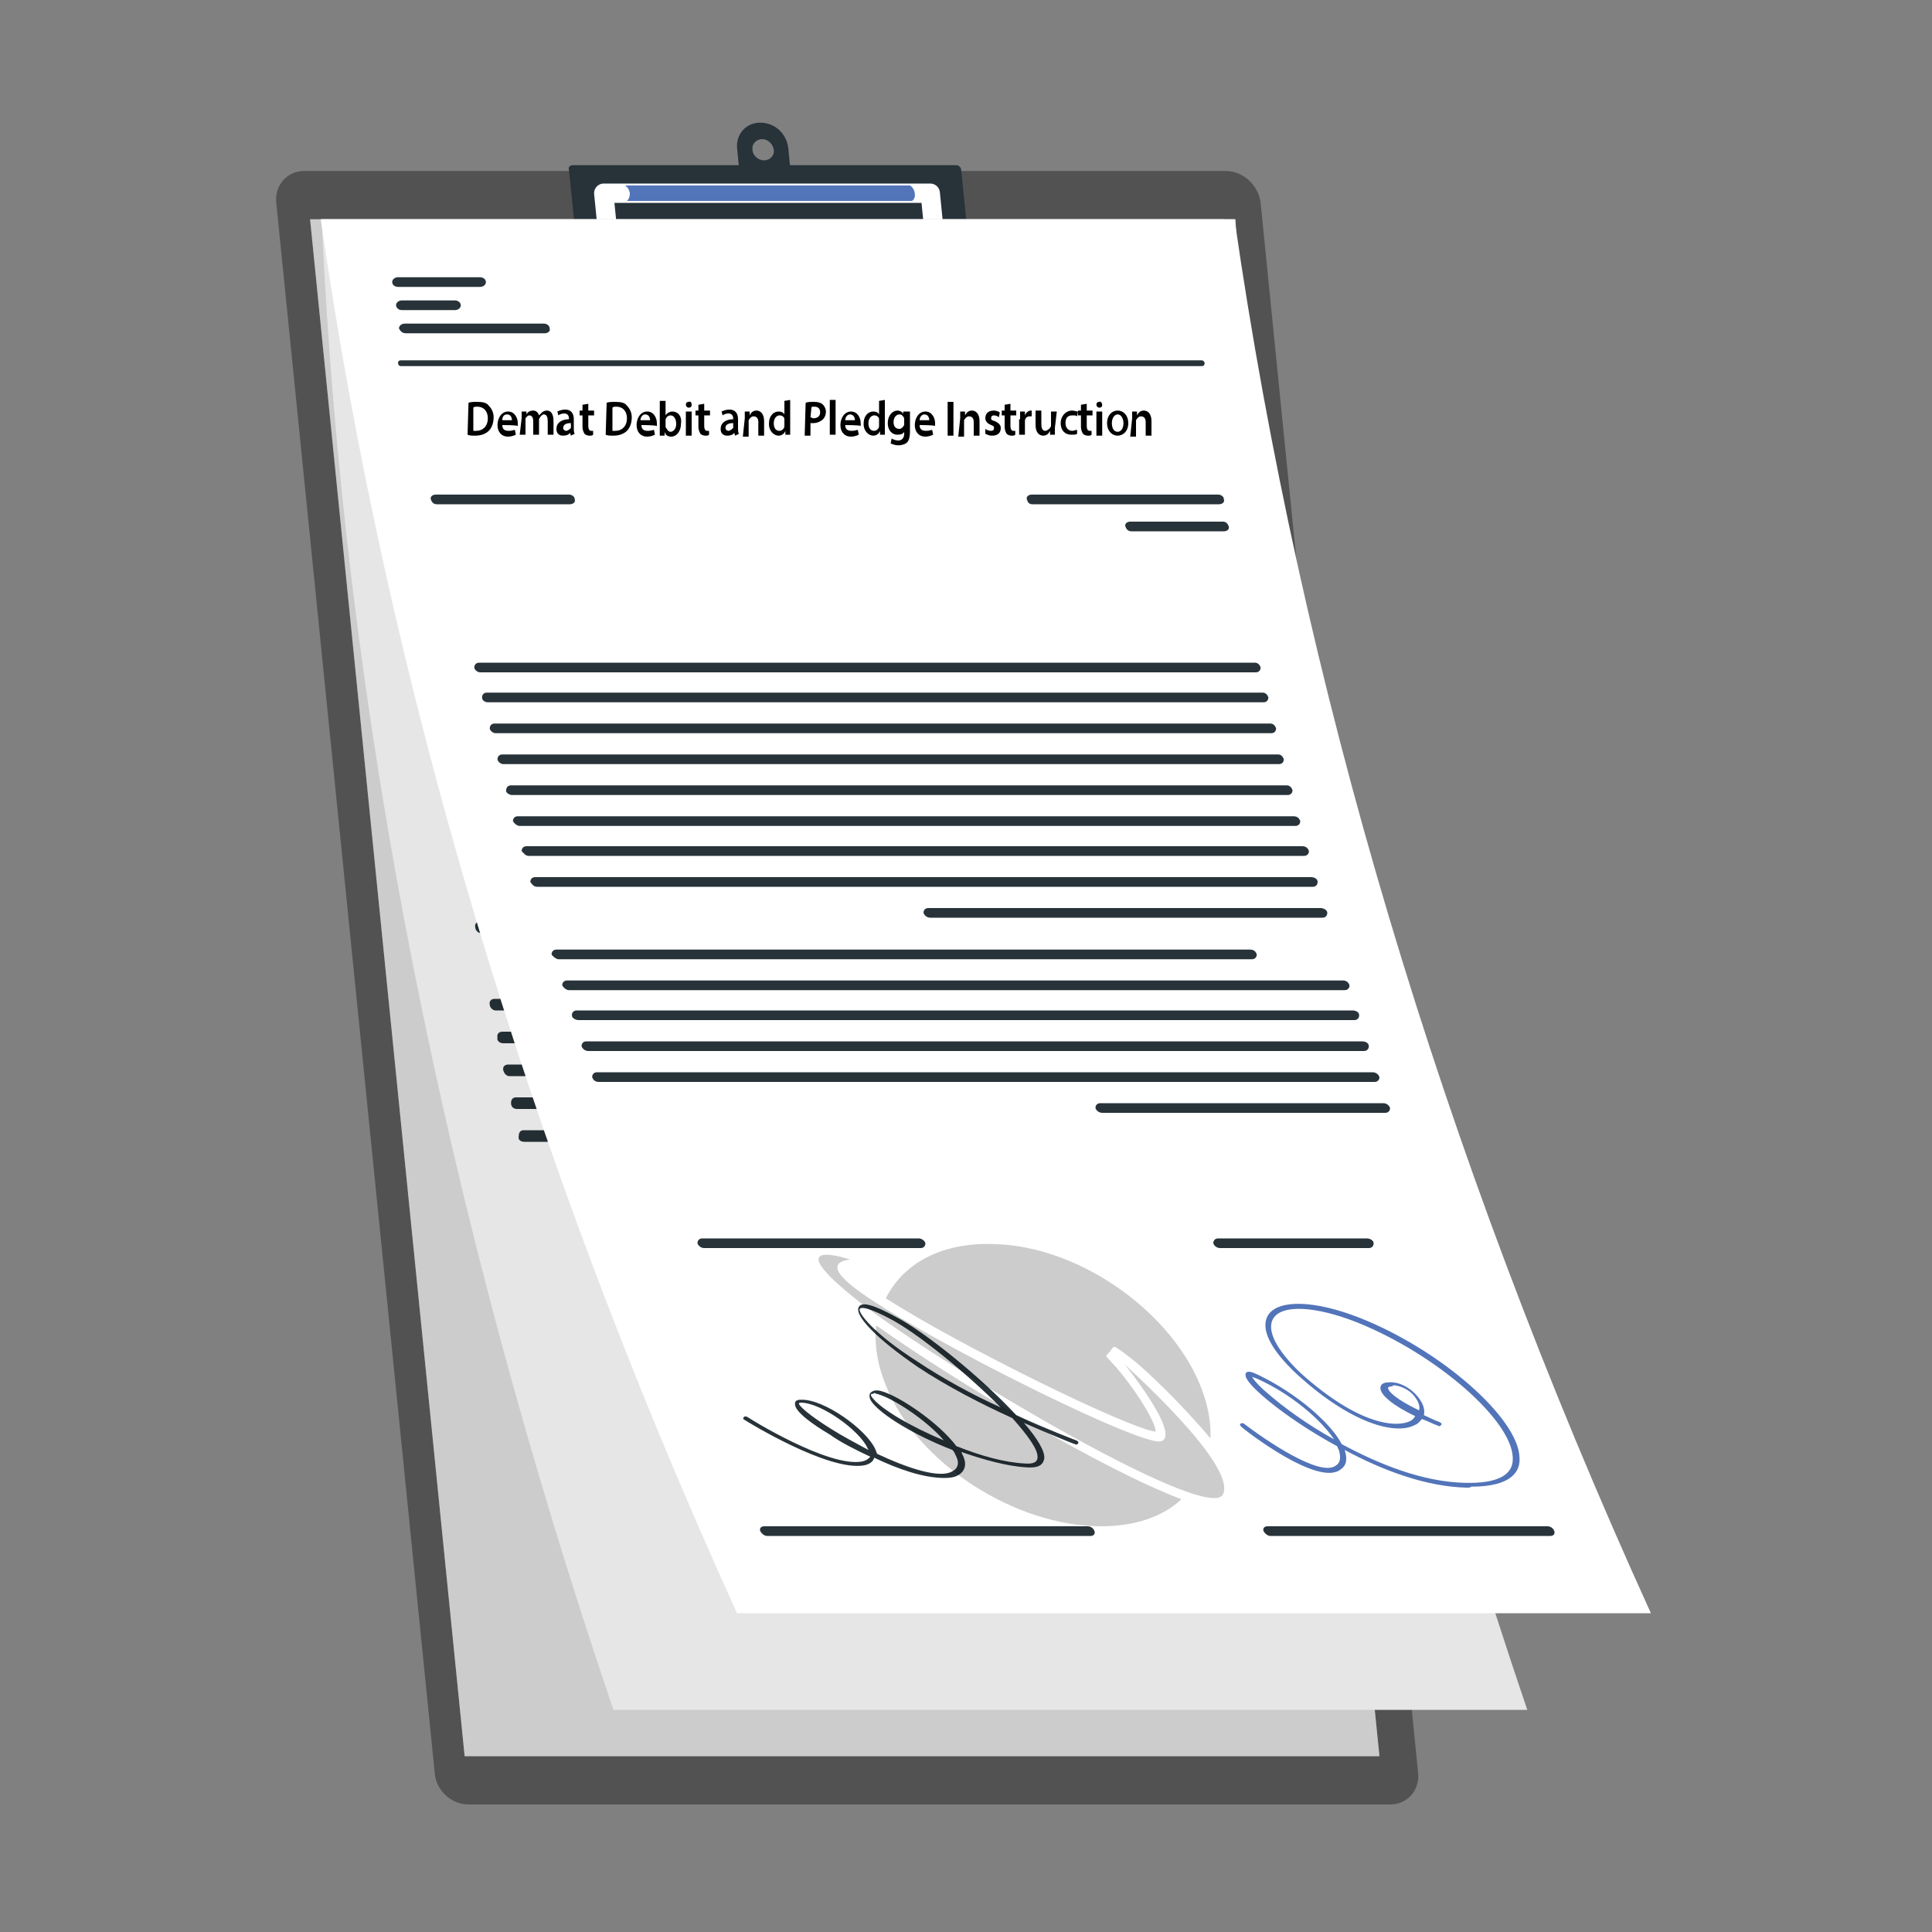 <?xml version="1.0" encoding="utf-8"?>
<!-- Generator: Adobe Illustrator 27.7.0, SVG Export Plug-In . SVG Version: 6.00 Build 0)  -->
<svg version="1.1" id="Layer_1" xmlns="http://www.w3.org/2000/svg" xmlns:xlink="http://www.w3.org/1999/xlink" x="0px" y="0px"
	 viewBox="0 0 200 200" style="enable-background:new 0 0 200 200;" xml:space="preserve">
<rect x="0" y="0" width="200" height="200" fill="#808080" stroke="none"/>
<style type="text/css">
	.st0{fill:#525252;}
	.st1{fill:#273339;}
	.st2{fill:none;stroke:#FFFFFF;stroke-width:2;stroke-linecap:round;stroke-linejoin:round;stroke-miterlimit:10;}
	.st3{fill:#5274B9;}
	.st4{fill:#FFFFFF;}
	.st5{fill:#010101;}
	.st6{opacity:0.2;enable-background:new    ;}
	.st7{opacity:0.1;}
	.st8{opacity:0.2;}
</style>
<g id="Sheet">
	<g>
		<path class="st0" d="M48.5,186.8h95.4c1.8,0,3.1-1.5,2.9-3.3L130.5,21c-0.2-1.8-1.8-3.3-3.6-3.3H31.5c-1.8,0-3.1,1.5-2.9,3.3
			l16.4,162.5C45.1,185.3,46.7,186.8,48.5,186.8z"/>
		<path class="st1" d="M62.8,30h35.3c1.5,0,2.5-1.2,2.4-2.6l-1-9.8c0-0.3-0.3-0.5-0.5-0.5H59.3c-0.3,0-0.5,0.2-0.4,0.5l1,9.8
			C60,28.8,61.3,30,62.8,30z"/>
		<path class="st1" d="M76.3,15.3l0.4,4.1H82l-0.4-4.1c-0.2-1.5-1.4-2.6-2.9-2.6C77.2,12.7,76.2,13.9,76.3,15.3z M77.9,15.5
			c-0.1-0.6,0.4-1.1,1-1.1c0.6,0,1.1,0.5,1.2,1.1c0.1,0.6-0.4,1.1-1,1.1S77.9,16.1,77.9,15.5z"/>
		<path class="st2" d="M62.5,20l0.7,7h14.3c-0.1-1.4,1-2.5,2.4-2.5s2.7,1.1,2.9,2.5H97l-0.7-7H62.5z"/>
		<path class="st3" d="M65.2,20c-0.1-0.6-0.5-0.8-0.5-0.8h29.5c0,0,0.4,0.2,0.5,0.8c0.1,0.6-0.3,0.8-0.3,0.8H64.9
			C64.9,20.8,65.2,20.6,65.2,20z"/>
		<g>
			<g>
				<polygon class="st4" points="48.1,181.8 142.8,181.8 126.7,22.7 32.1,22.7 				"/>
			</g>
			<g>
				<path class="st1" d="M39.6,39.4h82.9c0.2,0,0.3-0.1,0.3-0.3c0-0.2-0.1-0.3-0.3-0.3H39.6c-0.2,0-0.3,0.1-0.3,0.3
					C39.3,39.3,39.5,39.4,39.6,39.4z"/>
			</g>
			<g>
				<g>
					<g>
						<path class="st3" d="M111.7,31.9c0.2,2.5,2.4,4.5,4.9,4.5s4.3-2,4-4.5c-0.2-2.5-2.4-4.5-4.9-4.5
							C113.3,27.4,111.5,29.5,111.7,31.9z"/>
					</g>
					<g>
						<path class="st1" d="M118.8,31.3c0,0,2.4,3.2,1.7,4.1s-7.4-4.5-9-6.4c-1.6-1.9,0.3-1.1,0.3-1.1s-0.7,0.1-0.3,0.6
							c0.8,1.2,7.1,5.4,7.8,5.2C119.8,33.5,118.8,31.3,118.8,31.3z"/>
					</g>
				</g>
				<g>
					<g>
						<path class="st1" d="M39.8,30.4h8.5c0.3,0,0.6-0.2,0.6-0.6s-0.2-0.6-0.6-0.6h-8.5c-0.3,0-0.6,0.2-0.6,0.6
							C39.2,30.1,39.5,30.4,39.8,30.4z"/>
					</g>
					<g>
						<path class="st1" d="M40,33h5.5c0.3,0,0.6-0.2,0.6-0.6s-0.2-0.6-0.6-0.6H40c-0.3,0-0.6,0.2-0.6,0.6S39.7,33,40,33z"/>
					</g>
					<g>
						<path class="st1" d="M40.3,35.7h14.4c0.3,0,0.6-0.2,0.6-0.6s-0.2-0.6-0.6-0.6H40.3c-0.3,0-0.6,0.2-0.6,0.6S40,35.7,40.3,35.7z
							"/>
					</g>
				</g>
			</g>
			<g>
				<path class="st5" d="M98.8,48.7c-0.8,0-1.5-0.3-2-0.8l0.5-0.6c0.4,0.4,0.9,0.6,1.3,0.6c1,0,1.6-0.7,1.5-1.7
					c-0.1-1-0.9-1.7-1.9-1.7c-0.5,0-0.9,0.2-1.2,0.6l-0.6-0.5c0.4-0.5,1-0.8,1.8-0.8c1.5,0,2.7,1,2.8,2.4
					C101.2,47.7,100.3,48.7,98.8,48.7z"/>
				<path class="st5" d="M93.9,48.7c-1.5,0-2.7-1-2.8-2.4c-0.2-1.4,0.9-2.4,2.3-2.4s2.7,1,2.8,2.4C96.4,47.7,95.4,48.7,93.9,48.7z
					 M93.9,48c1,0,1.6-0.7,1.5-1.7c-0.1-1-0.9-1.7-1.8-1.7c-1,0-1.6,0.7-1.5,1.7C92.1,47.2,92.9,48,93.9,48z"/>
				<path class="st5" d="M86.6,43.9l0.3,3.2l2.3-3.2H90l0.5,4.8h-0.9l-0.3-3.2l-2.3,3.2h-0.7l-0.5-4.8H86.6z"/>
				<path class="st5" d="M83.9,48.6H83l-0.4-4H81L81,43.9h4l0.1,0.7h-1.6L83.9,48.6z"/>
				<path class="st5" d="M76.7,48.6l1-1.6c-0.7-0.2-1.1-0.8-1.2-1.5c-0.1-1.1,0.6-1.7,1.9-1.7h2l0.5,4.8h-0.9l-0.1-1.4h-1.1
					c-0.1,0-0.1,0-0.2,0l-0.9,1.4H76.7z M77.4,45.6c0.1,0.6,0.5,1,1.2,1h1l-0.2-1.9h-1C77.7,44.6,77.4,44.9,77.4,45.6z"/>
				<path class="st5" d="M72.3,48.6h-0.9l1.6-4.8h0.9l2.6,4.8h-0.9L75,47.6h-2.4L72.3,48.6z M74.6,46.8l-1.1-2.1l-0.7,2.1H74.6z"/>
				<path class="st5" d="M68.6,48.7c-0.8,0-1.5-0.3-2-0.8l0.5-0.6c0.4,0.4,0.9,0.6,1.3,0.6c1,0,1.6-0.7,1.5-1.7
					c-0.1-1-0.9-1.7-1.9-1.7c-0.5,0-0.9,0.2-1.2,0.6l-0.6-0.5c0.4-0.5,1-0.8,1.8-0.8c1.5,0,2.7,1,2.8,2.4
					C71.1,47.7,70.1,48.7,68.6,48.7z"/>
				<path class="st5" d="M64.9,48.6H64l-0.4-4H62L62,43.9h4l0.1,0.7h-1.5L64.9,48.6z"/>
			</g>
			<g>
				<g>
					<path class="st1" d="M103.8,55.3h19.3c0.3,0,0.6-0.2,0.6-0.6s-0.2-0.6-0.6-0.6h-19.3c-0.3,0-0.6,0.2-0.6,0.6
						S103.6,55.3,103.8,55.3z"/>
				</g>
				<g>
					<path class="st1" d="M113.8,58.4h9.6c0.3,0,0.6-0.2,0.6-0.6s-0.2-0.6-0.6-0.6h-9.6c-0.3,0-0.6,0.2-0.6,0.6
						S113.5,58.4,113.8,58.4z"/>
				</g>
				<g>
					<path class="st1" d="M44.7,74.4h80.3c0.3,0,0.6-0.2,0.6-0.6s-0.2-0.6-0.6-0.6H44.7c-0.3,0-0.6,0.2-0.6,0.6S44.4,74.4,44.7,74.4
						z"/>
				</g>
				<g>
					<path class="st1" d="M45.1,77.9h80.3c0.3,0,0.6-0.2,0.6-0.6c0-0.3-0.2-0.6-0.6-0.6H45.1c-0.3,0-0.6,0.2-0.6,0.6
						C44.5,77.7,44.8,77.9,45.1,77.9z"/>
				</g>
				<g>
					<path class="st1" d="M45.4,81.4h80.3c0.3,0,0.6-0.2,0.6-0.6c0-0.3-0.2-0.6-0.6-0.6H45.4c-0.3,0-0.6,0.2-0.6,0.6
						C44.9,81.1,45.1,81.4,45.4,81.4z"/>
				</g>
				<g>
					<path class="st1" d="M45.8,84.9h80.3c0.3,0,0.6-0.2,0.6-0.6c0-0.3-0.2-0.6-0.6-0.6H45.8c-0.3,0-0.6,0.2-0.6,0.6
						C45.2,84.7,45.5,84.9,45.8,84.9z"/>
				</g>
				<g>
					<path class="st1" d="M46.2,88.4h80.3c0.3,0,0.6-0.2,0.6-0.6c0-0.3-0.2-0.6-0.6-0.6H46.2c-0.3,0-0.6,0.2-0.6,0.6
						C45.6,88.2,45.8,88.4,46.2,88.4z"/>
				</g>
				<g>
					<path class="st1" d="M46.5,91.9h80.3c0.3,0,0.6-0.2,0.6-0.6s-0.2-0.6-0.6-0.6H46.5c-0.3,0-0.6,0.2-0.6,0.6
						C45.9,91.6,46.2,91.9,46.5,91.9z"/>
				</g>
				<g>
					<path class="st1" d="M46.8,95.4h80.3c0.3,0,0.6-0.2,0.6-0.6c0-0.3-0.2-0.6-0.6-0.6H46.8c-0.3,0-0.6,0.2-0.6,0.6
						C46.3,95.2,46.6,95.4,46.8,95.4z"/>
				</g>
				<g>
					<path class="st1" d="M47.2,98.9h80.3c0.3,0,0.6-0.2,0.6-0.6s-0.2-0.6-0.6-0.6H47.2c-0.3,0-0.6,0.2-0.6,0.6
						C46.6,98.6,46.9,98.9,47.2,98.9z"/>
				</g>
				<g>
					<path class="st1" d="M87.3,102.4h40.6c0.3,0,0.6-0.2,0.6-0.6c0-0.3-0.2-0.6-0.6-0.6H87.3c-0.3,0-0.6,0.2-0.6,0.6
						C86.7,102.2,86.9,102.4,87.3,102.4z"/>
				</g>
				<g>
					<path class="st1" d="M42.2,55.3H56c0.3,0,0.6-0.2,0.6-0.6s-0.2-0.6-0.6-0.6H42.2c-0.3,0-0.6,0.2-0.6,0.6S41.9,55.3,42.2,55.3z"
						/>
				</g>
				<g>
					<path class="st1" d="M48,107.1h71.8c0.3,0,0.6-0.2,0.6-0.6c0-0.3-0.2-0.6-0.6-0.6H48c-0.3,0-0.6,0.2-0.6,0.6
						C47.4,106.9,47.7,107.1,48,107.1z"/>
				</g>
				<g>
					<path class="st1" d="M48.4,110.6h80.3c0.3,0,0.6-0.2,0.6-0.6c0-0.3-0.2-0.6-0.6-0.6H48.4c-0.3,0-0.6,0.2-0.6,0.6
						C47.8,110.4,48.1,110.6,48.4,110.6z"/>
				</g>
				<g>
					<path class="st1" d="M48.7,114.1H129c0.3,0,0.6-0.2,0.6-0.6c0-0.3-0.2-0.6-0.6-0.6H48.7c-0.3,0-0.6,0.2-0.6,0.6
						C48.1,113.9,48.4,114.1,48.7,114.1z"/>
				</g>
				<g>
					<path class="st1" d="M49.1,117.6h80.3c0.3,0,0.6-0.2,0.6-0.6c0-0.3-0.2-0.6-0.6-0.6H49.1c-0.3,0-0.6,0.2-0.6,0.6
						C48.5,117.4,48.8,117.6,49.1,117.6z"/>
				</g>
				<g>
					<path class="st1" d="M49.4,121.1h80.3c0.3,0,0.6-0.2,0.6-0.6s-0.2-0.6-0.6-0.6H49.4c-0.3,0-0.6,0.2-0.6,0.6
						C48.9,120.9,49.1,121.1,49.4,121.1z"/>
				</g>
				<g>
					<path class="st1" d="M100.8,124.6h29.3c0.3,0,0.6-0.2,0.6-0.6c0-0.3-0.2-0.6-0.6-0.6h-29.3c-0.3,0-0.6,0.2-0.6,0.6
						C100.3,124.4,100.5,124.6,100.8,124.6z"/>
				</g>
			</g>
			<g class="st6">
				<polygon class="st5" points="48.1,181.8 142.8,181.8 126.7,22.7 32.1,22.7 				"/>
			</g>
		</g>
		<g>
			<g>
				<path class="st4" d="M63.5,177c31.5,0,63.1,0,94.6,0c-17.4-51.2-27.9-103.1-30.2-154.3c-31.5,0-63.1,0-94.6,0
					C35.6,73.8,46.1,125.8,63.5,177z"/>
			</g>
			<g>
				<path class="st1" d="M40.7,38.9c27.6,0,55.3,0,82.9,0c0.2,0,0.3-0.1,0.3-0.3s-0.1-0.3-0.3-0.3c-27.6,0-55.3,0-82.9,0
					c-0.2,0-0.3,0.1-0.3,0.3C40.4,38.8,40.5,38.9,40.7,38.9z"/>
			</g>
			<g>
				<g>
					<g>
						<path class="st3" d="M113,31.6c0.2,2.4,2.3,4.4,4.8,4.4c2.5,0,4.4-1.9,4.2-4.4c-0.2-2.4-2.3-4.4-4.8-4.4
							C114.8,27.3,112.9,29.2,113,31.6z"/>
					</g>
					<g>
						<path class="st1" d="M120.1,30.9c0,0,2.3,3.1,1.5,4c-0.7,1-7.3-4.3-8.8-6.1c-1.5-1.8,0.3-1.1,0.3-1.1s-0.7,0.1-0.3,0.6
							c0.7,1.1,6.9,5.2,7.6,5C121,33.1,120.1,30.9,120.1,30.9z"/>
					</g>
				</g>
				<g>
					<g>
						<path class="st1" d="M41.1,30.1c2.8,0,5.7,0,8.5,0c0.3,0,0.6-0.2,0.6-0.6c0-0.3-0.2-0.6-0.6-0.6c-2.8,0-5.7,0-8.5,0
							c-0.3,0-0.6,0.2-0.6,0.6S40.8,30.1,41.1,30.1z"/>
					</g>
					<g>
						<path class="st1" d="M41.3,32.7c1.8,0,3.7,0,5.5,0c0.3,0,0.6-0.2,0.6-0.6c0-0.3-0.2-0.6-0.6-0.6c-1.8,0-3.7,0-5.5,0
							c-0.3,0-0.6,0.2-0.6,0.6S40.9,32.7,41.3,32.7z"/>
					</g>
					<g>
						<path class="st1" d="M41.4,35.2c4.8,0,9.6,0,14.4,0c0.3,0,0.6-0.2,0.6-0.6c0-0.3-0.2-0.6-0.6-0.6c-4.8,0-9.6,0-14.4,0
							c-0.3,0-0.6,0.2-0.6,0.6C40.9,35,41.1,35.2,41.4,35.2z"/>
					</g>
				</g>
			</g>
			<g>
				<path class="st5" d="M99.7,47.8c-0.8,0-1.5-0.3-2-0.8c0.2-0.2,0.3-0.3,0.5-0.5c0.4,0.4,0.9,0.6,1.3,0.6c1,0,1.6-0.7,1.5-1.6
					c-0.1-1-0.9-1.6-1.8-1.6c-0.5,0-0.9,0.2-1.2,0.6c-0.2-0.2-0.4-0.3-0.6-0.5c0.4-0.5,1-0.8,1.8-0.8c1.5,0,2.6,1,2.8,2.4
					C102.1,46.9,101.1,47.8,99.7,47.8z"/>
				<path class="st5" d="M94.8,47.8c-1.5,0-2.7-1-2.8-2.4c-0.1-1.4,0.9-2.4,2.4-2.4c1.5,0,2.7,1,2.8,2.4
					C97.3,46.8,96.2,47.8,94.8,47.8z M94.7,47.1c1,0,1.6-0.7,1.5-1.6c-0.1-1-0.9-1.6-1.8-1.6s-1.6,0.7-1.5,1.6
					C93,46.4,93.8,47.1,94.7,47.1z"/>
				<path class="st5" d="M87.5,43.2c0.1,1,0.2,2.1,0.3,3.1c0.8-1,1.6-2.1,2.3-3.1c0.2,0,0.5,0,0.7,0c0.1,1.5,0.3,3.1,0.4,4.6
					c-0.3,0-0.6,0-0.9,0c-0.1-1-0.2-2.1-0.3-3.1c-0.8,1-1.6,2.1-2.3,3.1c-0.2,0-0.5,0-0.7,0c-0.2-1.5-0.3-3.1-0.4-4.6
					C86.9,43.2,87.2,43.2,87.5,43.2z"/>
				<path class="st5" d="M84.8,47.8c-0.3,0-0.6,0-0.9,0c-0.1-1.3-0.2-2.6-0.3-3.9c-0.5,0-1.1,0-1.6,0c0-0.2-0.1-0.5-0.1-0.7
					c1.4,0,2.7,0,4,0c0,0.2,0.1,0.5,0.1,0.7c-0.5,0-1.1,0-1.6,0C84.6,45.2,84.7,46.5,84.8,47.8z"/>
				<path class="st5" d="M77.6,47.8c0.3-0.5,0.6-1,1-1.5c-0.7-0.2-1.1-0.7-1.1-1.5c-0.1-1,0.6-1.6,1.9-1.6c0.7,0,1.3,0,2,0
					c0.1,1.5,0.3,3.1,0.4,4.6c-0.3,0-0.6,0-0.9,0c-0.1-0.5-0.1-0.9-0.1-1.4c-0.3,0-0.7,0-1.1,0c-0.1,0-0.1,0-0.2,0
					c-0.3,0.5-0.6,0.9-0.9,1.4C78.2,47.8,77.9,47.8,77.6,47.8z M78.3,44.8c0.1,0.6,0.5,0.9,1.2,0.9c0.3,0,0.7,0,1,0
					c-0.1-0.6-0.1-1.2-0.2-1.8c-0.3,0-0.7,0-1,0C78.6,43.9,78.3,44.2,78.3,44.8z"/>
				<path class="st5" d="M73.1,47.8c-0.3,0-0.6,0-0.9,0c0.6-1.5,1.1-3.1,1.8-4.6c0.3,0,0.6,0,0.9,0c0.9,1.5,1.7,3.1,2.6,4.6
					c-0.3,0-0.6,0-0.9,0c-0.2-0.3-0.4-0.7-0.6-1.1c-0.8,0-1.6,0-2.4,0C73.4,47.1,73.2,47.4,73.1,47.8z M75.5,46
					c-0.3-0.7-0.7-1.4-1.1-2c-0.2,0.7-0.5,1.4-0.7,2C74.3,46,74.9,46,75.5,46z"/>
				<path class="st5" d="M69.5,47.8c-0.8,0-1.5-0.3-2-0.8c0.2-0.2,0.3-0.3,0.5-0.5c0.4,0.4,0.9,0.6,1.3,0.6c1,0,1.6-0.7,1.5-1.6
					c-0.1-1-0.9-1.6-1.8-1.6c-0.5,0-0.9,0.2-1.2,0.6c-0.2-0.2-0.4-0.3-0.6-0.5c0.4-0.5,1-0.8,1.8-0.8c1.5,0,2.6,1,2.8,2.4
					C71.9,46.9,70.9,47.8,69.5,47.8z"/>
				<path class="st5" d="M65.8,47.8c-0.3,0-0.6,0-0.9,0c-0.1-1.3-0.2-2.6-0.3-3.9c-0.5,0-1.1,0-1.6,0c0-0.2-0.1-0.5-0.1-0.7
					c1.4,0,2.7,0,4,0c0,0.2,0.1,0.5,0.1,0.7c-0.5,0-1.1,0-1.6,0C65.6,45.2,65.7,46.5,65.8,47.8z"/>
			</g>
			<g>
				<g>
					<path class="st1" d="M104.7,54.3c6.4,0,12.8,0,19.3,0c0.3,0,0.6-0.2,0.6-0.6c0-0.3-0.2-0.6-0.6-0.6c-6.4,0-12.8,0-19.3,0
						c-0.3,0-0.6,0.2-0.6,0.6S104.4,54.3,104.7,54.3z"/>
				</g>
				<g>
					<path class="st1" d="M114.6,57.3c3.2,0,6.4,0,9.6,0c0.3,0,0.6-0.2,0.6-0.6c0-0.3-0.3-0.6-0.6-0.6c-3.2,0-6.4,0-9.6,0
						c-0.3,0-0.6,0.2-0.6,0.6S114.3,57.3,114.6,57.3z"/>
				</g>
				<g>
					<path class="st1" d="M45.9,72.8c26.8,0,53.6,0,80.3,0c0.3,0,0.6-0.2,0.6-0.6c0-0.3-0.3-0.6-0.6-0.6c-26.8,0-53.6,0-80.3,0
						c-0.3,0-0.6,0.2-0.6,0.6C45.3,72.6,45.6,72.8,45.9,72.8z"/>
				</g>
				<g>
					<path class="st1" d="M46.4,76.2c26.8,0,53.6,0,80.3,0c0.3,0,0.6-0.2,0.6-0.6c0-0.3-0.3-0.6-0.6-0.6c-26.8,0-53.6,0-80.3,0
						c-0.3,0-0.6,0.2-0.6,0.6C45.8,75.9,46.1,76.2,46.4,76.2z"/>
				</g>
				<g>
					<path class="st1" d="M46.9,79.6c26.8,0,53.6,0,80.3,0c0.3,0,0.6-0.2,0.6-0.6c0-0.3-0.3-0.6-0.6-0.6c-26.8,0-53.6,0-80.3,0
						c-0.3,0-0.6,0.2-0.6,0.6C46.3,79.3,46.6,79.6,46.9,79.6z"/>
				</g>
				<g>
					<path class="st1" d="M47.5,83c26.8,0,53.6,0,80.3,0c0.3,0,0.6-0.2,0.5-0.6c0-0.3-0.3-0.6-0.6-0.6c-26.8,0-53.6,0-80.3,0
						c-0.3,0-0.6,0.2-0.5,0.6C46.8,82.7,47.1,83,47.5,83z"/>
				</g>
				<g>
					<path class="st1" d="M48,86.4c26.8,0,53.6,0,80.3,0c0.3,0,0.6-0.2,0.5-0.6c0-0.3-0.3-0.6-0.6-0.6c-26.8,0-53.6,0-80.3,0
						c-0.3,0-0.6,0.2-0.5,0.6C47.4,86.1,47.7,86.4,48,86.4z"/>
				</g>
				<g>
					<path class="st1" d="M48.6,89.8c26.8,0,53.6,0,80.3,0c0.3,0,0.6-0.2,0.5-0.6c0-0.3-0.3-0.6-0.6-0.6c-26.8,0-53.6,0-80.3,0
						c-0.3,0-0.6,0.2-0.5,0.6C48,89.5,48.3,89.8,48.6,89.8z"/>
				</g>
				<g>
					<path class="st1" d="M49.2,93.2c26.8,0,53.6,0,80.3,0c0.3,0,0.6-0.2,0.5-0.6c0-0.3-0.3-0.6-0.6-0.6c-26.8,0-53.6,0-80.3,0
						c-0.3,0-0.6,0.2-0.5,0.6C48.6,92.9,48.9,93.2,49.2,93.2z"/>
				</g>
				<g>
					<path class="st1" d="M49.8,96.6c26.8,0,53.6,0,80.3,0c0.3,0,0.6-0.2,0.5-0.6c0-0.3-0.3-0.6-0.6-0.6c-26.8,0-53.6,0-80.3,0
						c-0.3,0-0.6,0.2-0.5,0.6C49.2,96.3,49.5,96.6,49.8,96.6z"/>
				</g>
				<g>
					<path class="st1" d="M90.1,100c13.6,0,27.1,0,40.6,0c0.3,0,0.6-0.2,0.5-0.6c0-0.3-0.3-0.6-0.6-0.6c-13.6,0-27.1,0-40.6,0
						c-0.3,0-0.6,0.2-0.5,0.6C89.6,99.7,89.8,100,90.1,100z"/>
				</g>
				<g>
					<path class="st1" d="M43,54.3c4.6,0,9.2,0,13.8,0c0.3,0,0.6-0.2,0.6-0.6c0-0.3-0.2-0.6-0.6-0.6c-4.6,0-9.2,0-13.8,0
						c-0.3,0-0.6,0.2-0.6,0.6S42.7,54.3,43,54.3z"/>
				</g>
				<g>
					<path class="st1" d="M51.3,104.6c23.9,0,47.8,0,71.8,0c0.3,0,0.6-0.2,0.5-0.6c-0.1-0.3-0.3-0.6-0.6-0.6c-23.9,0-47.8,0-71.8,0
						c-0.3,0-0.6,0.2-0.5,0.6C50.7,104.3,51,104.6,51.3,104.6z"/>
				</g>
				<g>
					<path class="st1" d="M52.1,108c26.8,0,53.6,0,80.3,0c0.3,0,0.6-0.2,0.5-0.6c-0.1-0.3-0.3-0.6-0.6-0.6c-26.8,0-53.6,0-80.3,0
						c-0.3,0-0.6,0.2-0.5,0.6C51.4,107.7,51.7,108,52.1,108z"/>
				</g>
				<g>
					<path class="st1" d="M52.7,111.4c26.8,0,53.6,0,80.3,0c0.3,0,0.6-0.2,0.5-0.6c-0.1-0.3-0.3-0.6-0.6-0.6c-26.8,0-53.6,0-80.3,0
						c-0.3,0-0.6,0.2-0.5,0.6C52.2,111.2,52.5,111.4,52.7,111.4z"/>
				</g>
				<g>
					<path class="st1" d="M53.5,114.8c26.8,0,53.6,0,80.3,0c0.3,0,0.5-0.2,0.5-0.6c-0.1-0.3-0.3-0.6-0.6-0.6c-26.8,0-53.6,0-80.3,0
						c-0.3,0-0.5,0.2-0.5,0.6C52.9,114.6,53.2,114.8,53.5,114.8z"/>
				</g>
				<g>
					<path class="st1" d="M54.3,118.2c26.8,0,53.6,0,80.3,0c0.3,0,0.5-0.2,0.5-0.6c-0.1-0.3-0.3-0.6-0.6-0.6c-26.8,0-53.6,0-80.3,0
						c-0.3,0-0.5,0.2-0.5,0.6C53.6,118,53.9,118.2,54.3,118.2z"/>
				</g>
				<g>
					<path class="st1" d="M106.1,121.6c9.8,0,19.5,0,29.3,0c0.3,0,0.5-0.2,0.5-0.6c-0.1-0.3-0.3-0.6-0.6-0.6c-9.8,0-19.5,0-29.3,0
						c-0.3,0-0.5,0.2-0.5,0.6C105.5,121.3,105.8,121.6,106.1,121.6z"/>
				</g>
			</g>
			<g class="st7">
				<path class="st5" d="M63.5,177c31.5,0,63.1,0,94.6,0c-17.4-51.2-27.9-103.1-30.2-154.3c-31.5,0-63.1,0-94.6,0
					C35.6,73.8,46.1,125.8,63.5,177z"/>
			</g>
		</g>
		<g>
			<g>
				<path class="st4" d="M76.3,167c31.5,0,63.1,0,94.6,0c-21.8-47.9-36.2-96.4-43.1-144.3c-31.5,0-63.1,0-94.6,0
					C40.1,70.5,54.5,119.1,76.3,167z"/>
			</g>
			<g>
				<path class="st1" d="M41.5,37.9c27.6,0,55.3,0,82.9,0c0.2,0,0.3-0.1,0.3-0.3s-0.2-0.3-0.3-0.3c-27.6,0-55.3,0-82.9,0
					c-0.2,0-0.3,0.1-0.3,0.3C41.2,37.7,41.3,37.9,41.5,37.9z"/>
			</g>
			<g>
				<g>
					<g>
						<path class="st1" d="M41.2,29.7c2.8,0,5.7,0,8.5,0c0.3,0,0.6-0.2,0.6-0.5c0-0.3-0.3-0.5-0.6-0.5c-2.8,0-5.7,0-8.5,0
							c-0.3,0-0.6,0.2-0.6,0.5C40.6,29.5,40.9,29.7,41.2,29.7z"/>
					</g>
					<g>
						<path class="st1" d="M41.6,32.1c1.8,0,3.7,0,5.5,0c0.3,0,0.6-0.2,0.6-0.5c0-0.3-0.3-0.5-0.6-0.5c-1.8,0-3.7,0-5.5,0
							c-0.3,0-0.6,0.2-0.6,0.5C41,31.8,41.2,32.1,41.6,32.1z"/>
					</g>
					<g>
						<path class="st1" d="M42,34.5c4.8,0,9.6,0,14.4,0c0.3,0,0.6-0.2,0.5-0.5c0-0.3-0.3-0.5-0.6-0.5c-4.8,0-9.6,0-14.4,0
							c-0.3,0-0.6,0.2-0.6,0.5C41.4,34.2,41.6,34.5,42,34.5z"/>
					</g>
				</g>
			</g>
			<g>
				<g>
					<path class="st1" d="M131.5,159c9.7,0,19.3,0,29,0c0.3,0,0.5-0.2,0.4-0.5c-0.1-0.3-0.4-0.5-0.7-0.5c-9.7,0-19.3,0-29,0
						c-0.3,0-0.5,0.2-0.4,0.5C130.9,158.7,131.2,159,131.5,159z"/>
				</g>
				<g>
					<path class="st1" d="M79.4,159c11.2,0,22.4,0,33.5,0c0.3,0,0.5-0.2,0.4-0.5c-0.1-0.3-0.4-0.5-0.7-0.5c-11.2,0-22.4,0-33.5,0
						c-0.3,0-0.5,0.2-0.4,0.5C78.8,158.7,79.1,159,79.4,159z"/>
				</g>
				<g>
					<path class="st1" d="M126.3,129.2c5.1,0,10.3,0,15.4,0c0.3,0,0.5-0.2,0.5-0.5s-0.4-0.5-0.7-0.5c-5.1,0-10.3,0-15.4,0
						c-0.3,0-0.5,0.2-0.5,0.5C125.7,129,126,129.2,126.3,129.2z"/>
				</g>
				<g>
					<path class="st1" d="M72.9,129.2c7.5,0,14.9,0,22.4,0c0.3,0,0.5-0.2,0.5-0.5c-0.1-0.3-0.4-0.5-0.7-0.5c-7.5,0-14.9,0-22.4,0
						c-0.3,0-0.5,0.2-0.5,0.5C72.3,129,72.6,129.2,72.9,129.2z"/>
				</g>
			</g>
			<g>
				<path class="st1" d="M90.5,150.9c-0.1,0.4-0.5,0.7-1.1,0.8c-3.7,0.6-12-4.5-12.3-4.7c-0.2-0.1-0.2-0.2-0.1-0.3
					c0.1-0.1,0.2-0.1,0.4,0c0.1,0.1,8.3,5.2,11.8,4.6c0.5-0.1,0.7-0.3,0.9-0.5c-1.5-0.7-3.1-1.5-4.2-2.3c-1.7-1-3.7-2.4-3.6-3.2
					c0-0.2,0.1-0.4,0.6-0.4c2.4-0.1,6.8,3.1,7.7,5.1c0.1,0.2,0.1,0.3,0.2,0.5c3.2,1.5,6.5,2.6,7.8,1.8c0.6-0.3,0.7-0.9,0.4-1.5
					c-0.1-0.2-0.2-0.5-0.4-0.7c-3.9-1.5-7.3-3.6-8.3-4.9c-0.4-0.5-0.3-0.9-0.2-1s0.4-0.4,1.1-0.2c1.9,0.5,6,3.3,7.8,5.7
					c2.5,1,5,1.7,7.1,1.8c1.2,0.1,1.3-0.4,1.3-0.6c0.1-0.8-1-2.3-2.6-4.1c-3.1-1.4-6.8-3.3-9.8-5.3c-4.1-2.8-6.6-5.3-6.1-6.2
					c0.3-0.6,1.6-0.2,3.8,1c3.1,1.6,9,6.4,12.5,10.2c3.5,1.6,6.2,2.6,6.2,2.6c0.2,0.1,0.3,0.2,0.2,0.3c0,0.1-0.2,0.2-0.3,0.1
					c-0.1,0-2.3-0.9-5.3-2.2c1.3,1.5,2.2,2.9,2.1,3.7c-0.1,0.5-0.4,1-1.8,0.9c-2-0.1-4.5-0.8-6.8-1.6c0.1,0.1,0.1,0.3,0.2,0.4
					c0.4,0.9,0.2,1.6-0.5,2c-0.3,0.2-0.8,0.3-1.4,0.3C95.6,153,93,152.1,90.5,150.9z M82.9,145.2c-0.2,0-0.2,0.1-0.2,0.1
					c0,0.2,0.9,1.1,3.3,2.6c1.1,0.7,2.6,1.5,3.9,2.2c0-0.1-0.1-0.1-0.1-0.2c-0.8-1.8-4.8-4.7-6.9-4.7
					C83,145.2,82.9,145.2,82.9,145.2z M90.2,144.3c-0.1,0.1,0,0.3,0.2,0.5c0.9,1.1,3.9,2.9,7.3,4.3c-1.8-2.1-5.3-4.4-6.9-4.8
					c-0.1,0-0.2-0.1-0.3-0.1C90.4,144.3,90.3,144.3,90.2,144.3z M89,135.5c-0.2,0.4,1.5,2.6,5.9,5.4c2.7,1.8,5.8,3.5,8.7,4.8
					c-3.5-3.5-8.6-7.7-11.5-9.2c-1.7-0.9-2.5-1.1-2.8-1.1C89.2,135.4,89.1,135.4,89,135.5z"/>
			</g>
			<g>
				<g>
					<path class="st1" d="M106.9,52.2c6.4,0,12.8,0,19.3,0c0.3,0,0.6-0.2,0.5-0.5c0-0.3-0.3-0.5-0.6-0.5c-6.4,0-12.8,0-19.3,0
						c-0.3,0-0.6,0.2-0.5,0.5S106.5,52.2,106.9,52.2z"/>
				</g>
				<g>
					<path class="st1" d="M117.1,55c3.2,0,6.4,0,9.6,0c0.3,0,0.6-0.2,0.5-0.5s-0.3-0.5-0.6-0.5c-3.2,0-6.4,0-9.6,0
						c-0.3,0-0.6,0.2-0.5,0.5S116.8,55,117.1,55z"/>
				</g>
				<g>
					<path class="st1" d="M49.7,69.6c26.8,0,53.6,0,80.3,0c0.3,0,0.5-0.2,0.5-0.5c-0.1-0.3-0.3-0.5-0.6-0.5c-26.8,0-53.6,0-80.3,0
						c-0.3,0-0.5,0.2-0.5,0.5C49.1,69.3,49.4,69.6,49.7,69.6z"/>
				</g>
				<g>
					<path class="st1" d="M50.5,72.7c26.8,0,53.6,0,80.3,0c0.3,0,0.5-0.2,0.5-0.5c-0.1-0.3-0.3-0.5-0.6-0.5c-26.8,0-53.6,0-80.3,0
						c-0.3,0-0.5,0.2-0.5,0.5C49.9,72.5,50.2,72.7,50.5,72.7z"/>
				</g>
				<g>
					<path class="st1" d="M51.3,75.9c26.8,0,53.6,0,80.3,0c0.3,0,0.5-0.2,0.5-0.5c-0.1-0.3-0.3-0.5-0.6-0.5c-26.8,0-53.6,0-80.3,0
						c-0.3,0-0.5,0.2-0.5,0.5C50.7,75.6,51,75.9,51.3,75.9z"/>
				</g>
				<g>
					<path class="st1" d="M52.1,79.1c26.8,0,53.6,0,80.3,0c0.3,0,0.5-0.2,0.5-0.5c-0.1-0.3-0.3-0.5-0.6-0.5c-26.8,0-53.6,0-80.3,0
						c-0.3,0-0.5,0.2-0.5,0.5C51.5,78.8,51.8,79.1,52.1,79.1z"/>
				</g>
				<g>
					<path class="st1" d="M53,82.3c26.8,0,53.6,0,80.3,0c0.3,0,0.5-0.2,0.5-0.5c-0.1-0.3-0.3-0.5-0.6-0.5c-26.8,0-53.6,0-80.3,0
						c-0.3,0-0.5,0.2-0.5,0.5C52.3,82,52.7,82.3,53,82.3z"/>
				</g>
				<g>
					<path class="st1" d="M53.8,85.5c26.8,0,53.6,0,80.3,0c0.3,0,0.5-0.2,0.5-0.5c-0.1-0.3-0.3-0.5-0.7-0.5c-26.8,0-53.6,0-80.3,0
						c-0.3,0-0.5,0.2-0.5,0.5C53.2,85.2,53.5,85.5,53.8,85.5z"/>
				</g>
				<g>
					<path class="st1" d="M54.7,88.6c26.8,0,53.6,0,80.3,0c0.3,0,0.5-0.2,0.5-0.5c-0.1-0.3-0.3-0.5-0.7-0.5c-26.8,0-53.6,0-80.3,0
						c-0.3,0-0.5,0.2-0.5,0.5C54.2,88.3,54.4,88.6,54.7,88.6z"/>
				</g>
				<g>
					<path class="st1" d="M55.6,91.8c26.8,0,53.6,0,80.3,0c0.3,0,0.5-0.2,0.5-0.5s-0.3-0.5-0.7-0.5c-26.8,0-53.6,0-80.3,0
						c-0.3,0-0.5,0.2-0.5,0.5C55.1,91.6,55.3,91.8,55.6,91.8z"/>
				</g>
				<g>
					<path class="st1" d="M96.3,95c13.6,0,27.1,0,40.6,0c0.3,0,0.5-0.2,0.5-0.5S137,94,136.7,94c-13.6,0-27.1,0-40.6,0
						c-0.3,0-0.5,0.2-0.5,0.5C95.7,94.8,96,95,96.3,95z"/>
				</g>
				<g>
					<path class="st1" d="M45.2,52.2c4.6,0,9.2,0,13.8,0c0.3,0,0.6-0.2,0.5-0.5c0-0.3-0.3-0.5-0.6-0.5c-4.6,0-9.2,0-13.8,0
						c-0.3,0-0.6,0.2-0.5,0.5S44.9,52.2,45.2,52.2z"/>
				</g>
				<g>
					<path class="st1" d="M57.8,99.3c23.9,0,47.8,0,71.8,0c0.3,0,0.5-0.2,0.5-0.5c-0.1-0.3-0.3-0.5-0.7-0.5c-23.9,0-47.8,0-71.8,0
						c-0.3,0-0.5,0.2-0.5,0.5C57.2,99,57.6,99.3,57.8,99.3z"/>
				</g>
				<g>
					<path class="st1" d="M58.9,102.5c26.8,0,53.6,0,80.3,0c0.3,0,0.5-0.2,0.5-0.5c-0.1-0.3-0.3-0.5-0.7-0.5c-26.8,0-53.6,0-80.3,0
						c-0.3,0-0.5,0.2-0.5,0.5C58.3,102.2,58.6,102.5,58.9,102.5z"/>
				</g>
				<g>
					<path class="st1" d="M59.9,105.6c26.8,0,53.6,0,80.3,0c0.3,0,0.5-0.2,0.5-0.5s-0.3-0.5-0.7-0.5c-26.8,0-53.6,0-80.3,0
						c-0.3,0-0.5,0.2-0.5,0.5S59.6,105.6,59.9,105.6z"/>
				</g>
				<g>
					<path class="st1" d="M60.9,108.8c26.8,0,53.6,0,80.3,0c0.3,0,0.5-0.2,0.5-0.5s-0.3-0.5-0.7-0.5c-26.8,0-53.6,0-80.3,0
						c-0.3,0-0.5,0.2-0.5,0.5C60.3,108.6,60.6,108.8,60.9,108.8z"/>
				</g>
				<g>
					<path class="st1" d="M62,112c26.8,0,53.6,0,80.3,0c0.3,0,0.5-0.2,0.5-0.5c-0.1-0.3-0.4-0.5-0.7-0.5c-26.8,0-53.6,0-80.3,0
						c-0.3,0-0.5,0.2-0.5,0.5C61.4,111.8,61.6,112,62,112z"/>
				</g>
				<g>
					<path class="st1" d="M114.1,115.2c9.8,0,19.5,0,29.3,0c0.3,0,0.5-0.2,0.5-0.5c-0.1-0.3-0.4-0.5-0.7-0.5c-9.8,0-19.5,0-29.3,0
						c-0.3,0-0.5,0.2-0.5,0.5C113.5,115,113.8,115.2,114.1,115.2z"/>
				</g>
			</g>
			<g class="st8">
				<g>
					<g>
						<path class="st5" d="M117.2,140.7c-0.3-0.2-1-0.8-1.5-1.1c-0.2-0.2-0.5-0.2-0.5-0.1c-0.2,0.3-0.5,0.6-0.7,0.9
							c0,0,0.8,0.9,1.1,1.2c2.6,3.1,4.2,6.1,4,6.6c-2.7-0.3-20.1-8.8-27.9-13.8c1.8-3.6,5.8-5.9,11.5-5.6c8,0.3,16.6,6,20.3,13
							c1.3,2.5,1.9,4.9,1.8,7.1C122.3,145.3,118.6,141.8,117.2,140.7z"/>
					</g>
					<g>
						<path class="st5" d="M122.3,155.2c-1.9,1.8-4.8,2.8-8.3,2.8c-8.9,0-19.1-6.5-22.3-14.6c-0.9-2.2-1.2-4.3-1-6.2
							C98.7,142.9,114.3,152.2,122.3,155.2z"/>
					</g>
				</g>
				<g>
					<path class="st5" d="M116.4,141.2c-0.1,0,11.7,10.4,10.2,13.5C125,157.9,95.3,140.1,88,134c-7.4-6.1,0.1-3.6,0-3.6
						c0,0-2.5,0.1-0.6,2c3.7,3.9,30.7,17.5,32.8,16.8C122.3,148.5,116.4,141.2,116.4,141.2z"/>
				</g>
			</g>
			<g>
				<path class="st3" d="M151.8,154c-4.2-0.1-8.7-1.8-12.6-3.9c0.3,0.9,0.2,1.6-0.4,2c-2.3,1.9-10-4.1-10.3-4.4
					c-0.1-0.1-0.2-0.3-0.1-0.3c0.1-0.1,0.3-0.1,0.4,0c2.1,1.6,7.9,5.6,9.5,4.3c0.5-0.3,0.5-0.9,0.3-1.6c-0.1-0.1-0.1-0.3-0.2-0.4
					c-4.8-2.6-8.6-5.7-9.3-6.9c-0.2-0.3-0.2-0.6-0.1-0.7c0.2-0.2,0.6-0.1,1.4,0.3c3.7,1.8,7.3,4.8,8.5,7.1c3.9,2.1,8.4,3.9,12.7,4
					c3.4,0.1,5.1-0.8,5-2.6c-0.1-3.9-7.9-10.7-16.1-14c-4.3-1.7-7.8-1.9-8.7-0.4c-0.7,1.2,0.3,3.2,2.8,5.6c6.1,5.5,10,5.7,11.4,5
					c0.2-0.1,0.4-0.3,0.5-0.5c-2.3-1.1-3.6-2.2-3.6-2.9c0-0.4,0.3-0.6,0.9-0.6c1-0.1,2.4,0.6,3.2,1.8c0.4,0.6,0.5,1.1,0.4,1.6
					c0.5,0.2,1,0.5,1.6,0.7c0.2,0.1,0.3,0.2,0.2,0.3s-0.2,0.2-0.3,0.1c-0.6-0.2-1.1-0.5-1.7-0.7c-0.2,0.2-0.4,0.5-0.7,0.6
					c-2,1.1-6.6-0.1-12.2-5.2c-2.8-2.6-3.9-4.8-3-6.2c1.1-1.6,4.8-1.5,9.4,0.3c8.4,3.3,16.5,10.4,16.6,14.5c0.1,1.4-0.8,3-5,3
					C152.2,154,152.1,154,151.8,154z M131.3,144.3c1.5,1.3,3.9,3.1,6.8,4.7c-1.4-2.1-4.5-4.7-7.8-6.2c-0.4-0.2-0.6-0.2-0.7-0.3
					C129.7,142.7,130.1,143.3,131.3,144.3z M144.1,143.5c-0.1,0-0.5,0.1-0.4,0.2c0,0.3,0.7,1.1,3.2,2.3c0.1-0.3,0-0.8-0.3-1.2
					c-0.6-1-1.8-1.4-2.4-1.4C144.2,143.5,144.2,143.5,144.1,143.5z"/>
			</g>
		</g>
		<g>
			<g>
				<path class="st5" d="M48.5,41.7c0.2-0.1,0.6-0.1,0.9-0.1c0.6,0,1,0.1,1.2,0.4c0.3,0.3,0.5,0.7,0.5,1.2c0,0.6-0.2,1.1-0.5,1.4
					c-0.3,0.3-0.8,0.5-1.4,0.5c-0.3,0-0.6,0-0.8-0.1L48.5,41.7L48.5,41.7z M49,44.6c0.1,0,0.2,0,0.3,0c0.7,0,1.2-0.5,1.2-1.3
					c0-0.7-0.4-1.2-1.1-1.2c-0.2,0-0.3,0-0.4,0.1L49,44.6L49,44.6z"/>
				<path class="st5" d="M52,44c0,0.5,0.3,0.6,0.7,0.6c0.3,0,0.5-0.1,0.6-0.1l0.1,0.5c-0.2,0.1-0.5,0.2-0.8,0.2
					c-0.7,0-1.1-0.5-1.1-1.2c0-0.7,0.4-1.4,1.1-1.4c0.7,0,1,0.7,1,1.2c0,0.1,0,0.2,0,0.3C53.5,44,52,44,52,44z M53,43.5
					c0-0.2-0.1-0.6-0.5-0.6s-0.5,0.3-0.5,0.6H53z"/>
				<path class="st5" d="M54,43.3c0-0.3,0-0.5,0-0.7h0.5v0.3l0,0c0.1-0.2,0.3-0.4,0.7-0.4c0.3,0,0.5,0.2,0.6,0.5l0,0
					c0.1-0.1,0.2-0.2,0.3-0.3c0.1-0.1,0.3-0.2,0.5-0.2c0.4,0,0.7,0.3,0.7,1.1V45h-0.6v-1.4c0-0.4-0.1-0.7-0.4-0.7
					c-0.2,0-0.3,0.2-0.4,0.3c0,0.1-0.1,0.1-0.1,0.2V45h-0.6v-1.4c0-0.3-0.1-0.6-0.4-0.6c-0.2,0-0.3,0.2-0.4,0.3c0,0.1,0,0.1,0,0.2
					v1.5h-0.6L54,43.3L54,43.3z"/>
				<path class="st5" d="M59.1,45.1l-0.1-0.3l0,0c-0.1,0.2-0.4,0.3-0.7,0.3c-0.5,0-0.7-0.3-0.7-0.7c0-0.6,0.5-1,1.3-1v-0.1
					c0-0.2-0.1-0.5-0.5-0.5c-0.2,0-0.5,0.1-0.6,0.2l-0.1-0.4c0.2-0.1,0.5-0.2,0.8-0.2c0.7,0,0.9,0.5,0.9,1v0.9c0,0.2,0,0.5,0.1,0.6
					L59.1,45.1L59.1,45.1z M59.1,43.8c-0.4,0-0.8,0.1-0.8,0.5c0,0.2,0.2,0.3,0.3,0.3c0.2,0,0.4-0.2,0.5-0.3c0-0.1,0-0.1,0-0.1V43.8z
					"/>
				<path class="st5" d="M60.9,41.8v0.7h0.6V43h-0.6v1.1c0,0.3,0.1,0.5,0.3,0.5c0.1,0,0.2,0,0.2,0V45c-0.1,0.1-0.2,0.1-0.4,0.1
					c-0.2,0-0.4-0.1-0.5-0.2c-0.1-0.2-0.2-0.4-0.2-0.7V43H60v-0.5h0.3v-0.6L60.9,41.8z"/>
				<path class="st5" d="M62.8,41.7c0.2-0.1,0.6-0.1,0.9-0.1c0.6,0,1,0.1,1.2,0.4c0.3,0.3,0.5,0.7,0.5,1.2c0,0.6-0.2,1.1-0.5,1.4
					c-0.3,0.3-0.8,0.5-1.4,0.5c-0.3,0-0.6,0-0.8-0.1L62.8,41.7L62.8,41.7z M63.4,44.6c0.1,0,0.2,0,0.3,0c0.7,0,1.2-0.5,1.2-1.3
					c0-0.7-0.4-1.2-1.1-1.2c-0.2,0-0.3,0-0.4,0.1L63.4,44.6L63.4,44.6z"/>
				<path class="st5" d="M66.4,44c0,0.5,0.3,0.6,0.7,0.6c0.3,0,0.5-0.1,0.6-0.1l0.1,0.5c-0.2,0.1-0.5,0.2-0.8,0.2
					c-0.7,0-1.1-0.5-1.1-1.2c0-0.7,0.4-1.4,1.1-1.4c0.7,0,1,0.7,1,1.2c0,0.1,0,0.2,0,0.3C67.8,44,66.4,44,66.4,44z M67.3,43.5
					c0-0.2-0.1-0.6-0.5-0.6c-0.3,0-0.5,0.3-0.5,0.6H67.3z"/>
				<path class="st5" d="M68.3,45.1c0-0.2,0-0.5,0-0.7v-2.9h0.6v1.5l0,0c0.1-0.2,0.4-0.4,0.7-0.4c0.6,0,1,0.5,0.9,1.2
					c0,0.9-0.5,1.4-1,1.4c-0.3,0-0.6-0.1-0.7-0.5l0,0v0.4C68.8,45.1,68.3,45.1,68.3,45.1z M68.9,44c0,0.1,0,0.1,0,0.2
					c0.1,0.2,0.3,0.5,0.5,0.5c0.3,0,0.6-0.3,0.6-0.8S69.8,43,69.4,43c-0.2,0-0.5,0.2-0.5,0.5c0,0.1,0,0.1,0,0.2V44z"/>
				<path class="st5" d="M71.6,41.9c0,0.2-0.1,0.3-0.3,0.3c-0.2,0-0.3-0.2-0.3-0.3c0-0.2,0.1-0.3,0.3-0.3
					C71.5,41.5,71.6,41.7,71.6,41.9z M71,45.1v-2.5h0.6v2.5H71z"/>
				<path class="st5" d="M72.9,41.8v0.7h0.6V43h-0.6v1.1c0,0.3,0.1,0.5,0.3,0.5c0.1,0,0.2,0,0.2,0V45c-0.1,0.1-0.2,0.1-0.4,0.1
					c-0.2,0-0.4-0.1-0.5-0.2c-0.1-0.2-0.2-0.4-0.2-0.7V43H72v-0.5h0.3v-0.6L72.9,41.8z"/>
				<path class="st5" d="M76.1,45.1L76,44.8l0,0c-0.1,0.2-0.4,0.3-0.7,0.3c-0.5,0-0.7-0.3-0.7-0.7c0-0.6,0.5-1,1.3-1v-0.1
					c0-0.2-0.1-0.5-0.5-0.5c-0.2,0-0.5,0.1-0.6,0.2l-0.1-0.4c0.2-0.1,0.5-0.2,0.8-0.2c0.7,0,0.9,0.5,0.9,1v0.9c0,0.2,0,0.5,0.1,0.6
					L76.1,45.1L76.1,45.1z M75.9,43.8c-0.4,0-0.8,0.1-0.8,0.5c0,0.2,0.2,0.3,0.3,0.3c0.2,0,0.4-0.2,0.5-0.3c0-0.1,0-0.1,0-0.1
					L75.9,43.8L75.9,43.8z"/>
				<path class="st5" d="M77.1,43.3c0-0.3,0-0.5,0-0.7h0.5V43l0,0c0.1-0.2,0.3-0.5,0.7-0.5c0.4,0,0.8,0.3,0.8,1.1v1.5h-0.6v-1.4
					c0-0.3-0.1-0.6-0.5-0.6c-0.2,0-0.4,0.2-0.5,0.4c0,0.1,0,0.1,0,0.2v1.5h-0.6L77.1,43.3L77.1,43.3z"/>
				<path class="st5" d="M81.8,41.4v2.9c0,0.2,0,0.5,0,0.7h-0.5v-0.4l0,0c-0.1,0.3-0.4,0.5-0.7,0.5c-0.5,0-1-0.5-1-1.2
					c0-0.9,0.5-1.3,1-1.3c0.3,0,0.5,0.1,0.6,0.3l0,0v-1.4L81.8,41.4L81.8,41.4z M81.2,43.6c0-0.1,0-0.1,0-0.2
					C81.2,43.2,81,43,80.7,43c-0.3,0-0.6,0.3-0.6,0.8s0.2,0.8,0.6,0.8c0.2,0,0.5-0.2,0.5-0.5c0-0.1,0-0.1,0-0.2V43.6z"/>
				<path class="st5" d="M83.4,41.7c0.2-0.1,0.5-0.1,0.9-0.1c0.4,0,0.7,0.1,0.9,0.3c0.2,0.2,0.3,0.5,0.3,0.7c0,0.3-0.1,0.6-0.3,0.8
					c-0.2,0.2-0.6,0.4-1,0.4c-0.1,0-0.2,0-0.3,0v1.3h-0.6L83.4,41.7L83.4,41.7z M83.9,43.2c0.1,0,0.2,0.1,0.3,0.1
					c0.4,0,0.7-0.2,0.7-0.6s-0.2-0.6-0.6-0.6c-0.2,0-0.3,0-0.3,0.1L83.9,43.2L83.9,43.2z"/>
				<path class="st5" d="M85.9,41.4h0.6v3.6h-0.6V41.4z"/>
				<path class="st5" d="M87.5,44c0,0.5,0.3,0.6,0.7,0.6c0.3,0,0.5-0.1,0.6-0.1l0.1,0.5c-0.2,0.1-0.5,0.2-0.8,0.2
					c-0.7,0-1.1-0.5-1.1-1.2c0-0.7,0.4-1.4,1.1-1.4c0.7,0,1,0.7,1,1.2c0,0.1,0,0.2,0,0.3C89,44,87.5,44,87.5,44z M88.5,43.5
					c0-0.2-0.1-0.6-0.5-0.6c-0.3,0-0.5,0.3-0.5,0.6H88.5z"/>
				<path class="st5" d="M91.6,41.4v2.9c0,0.2,0,0.5,0,0.7h-0.5v-0.4l0,0c-0.1,0.3-0.4,0.5-0.7,0.5c-0.5,0-1-0.5-1-1.2
					c0-0.9,0.5-1.3,1-1.3c0.3,0,0.5,0.1,0.6,0.3l0,0v-1.4L91.6,41.4L91.6,41.4z M91,43.6c0-0.1,0-0.1,0-0.2C91,43.2,90.8,43,90.5,43
					c-0.3,0-0.6,0.3-0.6,0.8s0.2,0.8,0.6,0.8c0.2,0,0.5-0.2,0.5-0.5c0-0.1,0-0.1,0-0.2V43.6z"/>
				<path class="st5" d="M94.2,42.6c0,0.2,0,0.4,0,0.7v1.4c0,0.5-0.1,0.9-0.3,1.1c-0.2,0.2-0.6,0.3-0.9,0.3c-0.3,0-0.6-0.1-0.8-0.2
					l0.1-0.5c0.2,0.1,0.4,0.2,0.7,0.2c0.3,0,0.6-0.2,0.6-0.7v-0.2l0,0c-0.1,0.2-0.3,0.3-0.7,0.3c-0.6,0-1-0.5-1-1.2
					c0-0.8,0.5-1.3,1-1.3c0.3,0,0.6,0.2,0.6,0.4l0,0v-0.3L94.2,42.6L94.2,42.6z M93.6,43.5c0-0.1,0-0.1,0-0.2
					c-0.1-0.2-0.2-0.4-0.5-0.4c-0.3,0-0.6,0.3-0.6,0.8c0,0.4,0.2,0.7,0.6,0.7c0.2,0,0.4-0.2,0.5-0.4c0-0.1,0-0.2,0-0.2V43.5z"/>
				<path class="st5" d="M95.2,44c0,0.5,0.3,0.6,0.7,0.6c0.3,0,0.5-0.1,0.6-0.1l0.1,0.5c-0.2,0.1-0.5,0.2-0.8,0.2
					c-0.7,0-1.1-0.5-1.1-1.2c0-0.7,0.4-1.4,1.1-1.4c0.7,0,1,0.7,1,1.2c0,0.1,0,0.2,0,0.3C96.7,44,95.2,44,95.2,44z M96.2,43.5
					c0-0.2-0.1-0.6-0.5-0.6c-0.3,0-0.5,0.3-0.5,0.6H96.2z"/>
				<path class="st5" d="M98.7,41.6v3.5h-0.6v-3.5H98.7z"/>
				<path class="st5" d="M99.4,43.3c0-0.3,0-0.5,0-0.7h0.5V43l0,0c0.1-0.2,0.3-0.5,0.7-0.5c0.4,0,0.8,0.3,0.8,1.1v1.5h-0.6v-1.4
					c0-0.3-0.1-0.6-0.5-0.6c-0.2,0-0.4,0.2-0.5,0.4c0,0.1,0,0.1,0,0.2v1.5h-0.6L99.4,43.3L99.4,43.3z"/>
				<path class="st5" d="M102,44.4c0.1,0.1,0.4,0.2,0.6,0.2c0.2,0,0.3-0.1,0.3-0.3c0-0.2-0.1-0.2-0.3-0.3c-0.5-0.2-0.6-0.5-0.6-0.7
					c0-0.5,0.3-0.8,0.9-0.8c0.2,0,0.5,0.1,0.6,0.2l-0.1,0.5c-0.1-0.1-0.3-0.2-0.5-0.2c-0.2,0-0.3,0.1-0.3,0.3c0,0.2,0.1,0.2,0.4,0.3
					c0.4,0.2,0.6,0.4,0.6,0.7c0,0.5-0.3,0.8-0.9,0.8c-0.3,0-0.5-0.1-0.7-0.2L102,44.4z"/>
				<path class="st5" d="M104.6,41.8v0.7h0.6V43h-0.6v1.1c0,0.3,0.1,0.5,0.3,0.5c0.1,0,0.2,0,0.2,0V45c-0.1,0.1-0.2,0.1-0.4,0.1
					c-0.2,0-0.4-0.1-0.5-0.2c-0.1-0.2-0.2-0.4-0.2-0.7V43h-0.3v-0.5h0.3v-0.6L104.6,41.8z"/>
				<path class="st5" d="M105.6,43.4c0-0.3,0-0.6,0-0.8h0.5V43l0,0c0.1-0.3,0.4-0.5,0.6-0.5c0.1,0,0.1,0,0.1,0v0.6
					c-0.1,0-0.1,0-0.2,0c-0.3,0-0.5,0.2-0.5,0.5c0,0.1,0,0.1,0,0.2V45h-0.6V43.4z"/>
				<path class="st5" d="M109.2,44.3c0,0.3,0,0.6,0,0.7h-0.5v-0.4l0,0c-0.1,0.2-0.3,0.5-0.7,0.5c-0.4,0-0.8-0.3-0.8-1.1v-1.5h0.6
					v1.4c0,0.4,0.1,0.7,0.4,0.7c0.2,0,0.4-0.2,0.5-0.3c0-0.1,0.1-0.1,0.1-0.2v-1.5h0.6L109.2,44.3L109.2,44.3z"/>
				<path class="st5" d="M111.5,44.9c-0.1,0.1-0.3,0.1-0.6,0.1c-0.7,0-1.1-0.5-1.1-1.2c0-0.7,0.5-1.3,1.2-1.3c0.2,0,0.4,0.1,0.6,0.1
					l-0.1,0.5c-0.1-0.1-0.2-0.1-0.5-0.1c-0.5,0-0.7,0.3-0.7,0.8c0,0.5,0.3,0.8,0.7,0.8c0.2,0,0.3-0.1,0.5-0.1L111.5,44.9z"/>
				<path class="st5" d="M112.5,41.8v0.7h0.6V43h-0.6v1.1c0,0.3,0.1,0.5,0.3,0.5c0.1,0,0.2,0,0.2,0V45c-0.1,0.1-0.2,0.1-0.4,0.1
					c-0.2,0-0.4-0.1-0.5-0.2c-0.1-0.2-0.2-0.4-0.2-0.7V43h-0.3v-0.5h0.3v-0.6L112.5,41.8z"/>
				<path class="st5" d="M114.1,41.9c0,0.2-0.1,0.3-0.3,0.3c-0.2,0-0.3-0.2-0.3-0.3c0-0.2,0.1-0.3,0.3-0.3
					C113.9,41.5,114.1,41.7,114.1,41.9z M113.5,45.1v-2.5h0.6v2.5H113.5z"/>
				<path class="st5" d="M116.8,43.8c0,0.9-0.6,1.3-1.1,1.3c-0.6,0-1.1-0.5-1.1-1.3s0.5-1.3,1.1-1.3C116.3,42.5,116.8,43,116.8,43.8
					z M115.1,43.8c0,0.5,0.2,0.9,0.6,0.9c0.3,0,0.6-0.3,0.6-0.9c0-0.4-0.2-0.9-0.6-0.9S115.1,43.4,115.1,43.8z"/>
				<path class="st5" d="M117.2,43.3c0-0.3,0-0.5,0-0.7h0.5V43l0,0c0.1-0.2,0.3-0.5,0.7-0.5c0.4,0,0.8,0.3,0.8,1.1v1.5h-0.6v-1.4
					c0-0.3-0.1-0.6-0.5-0.6c-0.2,0-0.4,0.2-0.5,0.4c0,0.1,0,0.1,0,0.2v1.5h-0.6L117.2,43.3L117.2,43.3z"/>
			</g>
		</g>
	</g>
</g>
</svg>
